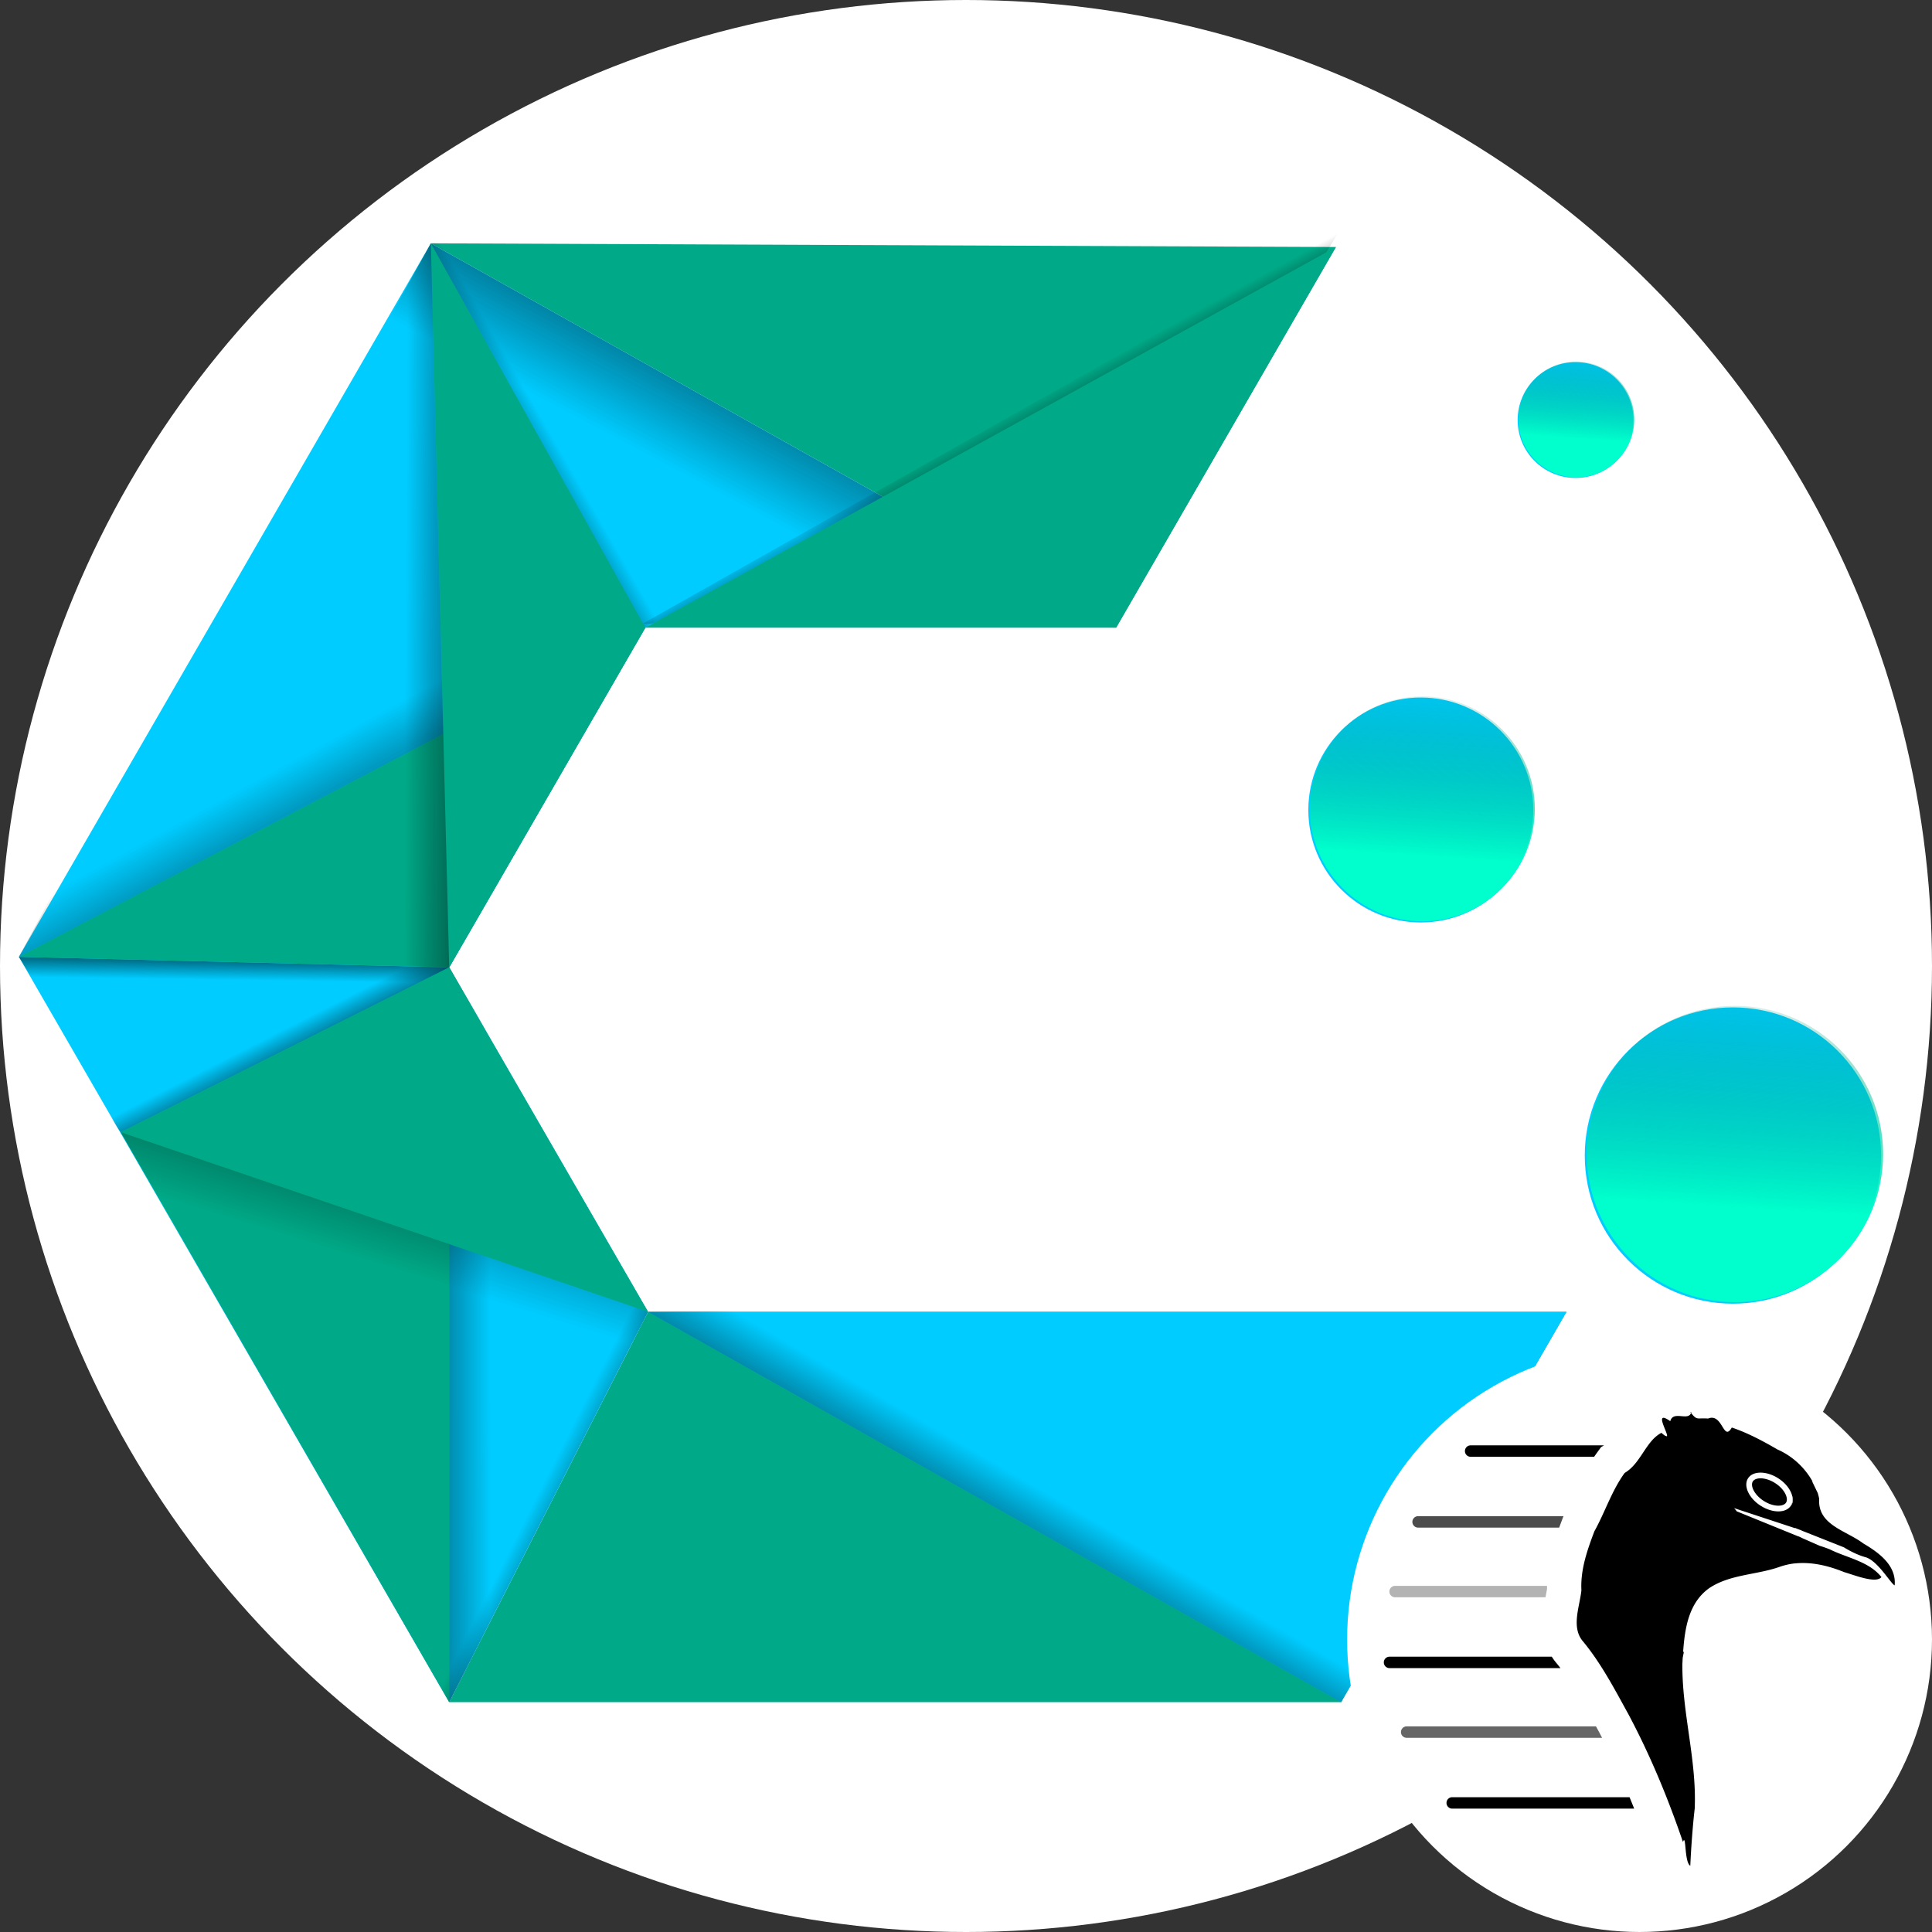 <svg xmlns="http://www.w3.org/2000/svg" xmlns:xlink="http://www.w3.org/1999/xlink" width="512" height="512"><rect width="100%" height="100%" fill="#333333" stroke="none"/><defs><linearGradient xlink:href="#a" id="d" x1="237.186" x2="237.072" y1="296.2" y2="304.08" gradientTransform="translate(-232.187 -115.547) scale(1.234)" gradientUnits="userSpaceOnUse"/><linearGradient id="a"><stop offset="0" style="stop-color:#001313;stop-opacity:1"/><stop offset="1" style="stop-color:#001313;stop-opacity:0"/></linearGradient><linearGradient xlink:href="#b" id="e" x1="994.809" x2="982.344" y1="1533.278" y2="1556.765" gradientTransform="translate(-2099.423 -3485.723) scale(2.319)" gradientUnits="userSpaceOnUse"/><linearGradient id="b"><stop offset="0" style="stop-color:#020202;stop-opacity:1"/><stop offset="1" style="stop-color:#020202;stop-opacity:0"/></linearGradient><linearGradient xlink:href="#b" id="f" x1="1022.515" x2="1018.597" y1="1582.428" y2="1575.638" gradientTransform="matrix(2.381 0 0 2.259 -2178.269 -3438.755)" gradientUnits="userSpaceOnUse"/><linearGradient xlink:href="#b" id="g" x1="940.433" x2="930.589" y1="1612.467" y2="1594.47" gradientTransform="translate(-2099.423 -3485.723) scale(2.319)" gradientUnits="userSpaceOnUse"/><linearGradient xlink:href="#b" id="h" x1="965.605" x2="951.661" y1="1571.427" y2="1571.345" gradientTransform="translate(-2099.423 -3485.723) scale(2.319)" gradientUnits="userSpaceOnUse"/><linearGradient xlink:href="#b" id="i" x1="946.234" x2="961.373" y1="1655.864" y2="1655.846" gradientTransform="translate(-2099.423 -3485.723) scale(2.319)" gradientUnits="userSpaceOnUse"/><linearGradient xlink:href="#a" id="j" x1="366.154" x2="350.922" y1="427.324" y2="419.642" gradientTransform="translate(-296.382 -110.159) scale(1.234)" gradientUnits="userSpaceOnUse"/><linearGradient xlink:href="#b" id="k" x1="936.335" x2="933.378" y1="1628.774" y2="1622.977" gradientTransform="translate(-2099.423 -3485.723) scale(2.319)" gradientUnits="userSpaceOnUse"/><linearGradient xlink:href="#b" id="l" x1="950.33" x2="941.971" y1="1618.617" y2="1645.767" gradientTransform="translate(-2099.423 -3485.723) scale(2.319)" gradientUnits="userSpaceOnUse"/><linearGradient xlink:href="#b" id="m" x1="1008.201" x2="1015.731" y1="1681.329" y2="1668.374" gradientTransform="translate(-2099.423 -3485.723) scale(2.319)" gradientUnits="userSpaceOnUse"/><linearGradient xlink:href="#c" id="n" x1="1148.342" x2="1145.437" y1="1585.508" y2="1629.975" gradientTransform="translate(-282.868 -491.668) scale(.35)" gradientUnits="userSpaceOnUse"/><linearGradient id="c"><stop offset="0" style="stop-color:#008066;stop-opacity:0"/><stop offset="1" style="stop-color:#0fc;stop-opacity:1"/></linearGradient><linearGradient xlink:href="#c" id="o" x1="1148.342" x2="1145.437" y1="1585.508" y2="1629.975" gradientTransform="translate(-211.152 -375.487) scale(.266)" gradientUnits="userSpaceOnUse"/><linearGradient xlink:href="#c" id="p" x1="1148.342" x2="1145.437" y1="1585.508" y2="1629.975" gradientTransform="translate(-217.309 -786.915) scale(.554)" gradientUnits="userSpaceOnUse"/><linearGradient xlink:href="#a" id="q" x1="348.048" x2="361.21" y1="194.78" y2="187.235" gradientTransform="translate(-296.382 -110.159) scale(1.234)" gradientUnits="userSpaceOnUse"/></defs><circle cx="256" cy="256" r="256" style="fill:#fff;stroke-width:117.924;stroke-dasharray:117.924,117.924;stop-color:#000"/><path d="M123.982 65.458h230.052l-58.24 100.864h-124.76l-51.983 90.04 52.7 91.298h243.367l-59.723 103.436H119.04L5.004 253.576l109.173-189.09Z" style="fill:#fff;fill-opacity:1;stroke:none;stroke-width:.614px;stroke-linecap:butt;stroke-linejoin:miter;stroke-opacity:1"/><path d="m114.177 64.486 181.618 101.84 58.24-100.868zm57.579 283.174-52.713 103.436h236.36l59.719-103.436Z" style="fill:#0a8;stroke:none;stroke-width:.614px;stroke-linecap:butt;stroke-linejoin:miter;stroke-opacity:1"/><path d="m114.177 64.486 181.618 101.84h-124.76l-51.984 90.04 52.7 91.294-52.712 103.436L5 253.576l109.177-189.09" style="fill:#0cf;stroke:none;stroke-width:.614px;stroke-linecap:butt;stroke-linejoin:miter;stroke-opacity:1"/><path d="m5.004 253.58 114.043 2.787 3.19 5.461-113.651-2.289z" style="fill:url(#d);fill-opacity:1;stroke:none;stroke-width:1.234px;stroke-linecap:butt;stroke-linejoin:miter;stroke-opacity:1"/><path d="M295.795 166.326 114.177 64.486l-13.812 24.91 137.677 76.35z" style="fill:url(#e);fill-opacity:1;stroke:none;stroke-width:.614px;stroke-linecap:butt;stroke-linejoin:miter;stroke-opacity:1"/><path d="M170.131 165.374 355.124 60.9l-59.787 98.254Z" style="fill:url(#f);fill-opacity:1;stroke:none;stroke-width:.614px;stroke-linecap:butt;stroke-linejoin:miter;stroke-opacity:1"/><path d="m171.035 166.326 183-100.868-58.24 100.868z" style="fill:#0a8;fill-opacity:1;stroke:none;stroke-width:.614px;stroke-linecap:butt;stroke-linejoin:miter;stroke-opacity:1"/><path d="m5.004 253.58 166.03-87.254-51.983 90.04z" style="fill:#0a8;stroke:none;stroke-width:.614px;stroke-linecap:butt;stroke-linejoin:miter;stroke-opacity:1"/><path d="m5.004 253.58 166.03-87.254-11.218-17.544L16.734 231.72Z" style="fill:url(#g);fill-opacity:1;stroke:none;stroke-width:.614px;stroke-linecap:butt;stroke-linejoin:miter;stroke-opacity:1"/><path d="m171.035 166.326-56.858-101.84 4.87 191.88z" style="fill:#0a8;fill-opacity:1;stroke:none;stroke-width:.614px;stroke-linecap:butt;stroke-linejoin:miter;stroke-opacity:1"/><path d="m171.756 347.66 183.648 103.436 59.718-103.436Z" style="fill:#0cf;fill-opacity:1;stroke:none;stroke-width:.614px;stroke-linecap:butt;stroke-linejoin:miter;stroke-opacity:1"/><path d="m114.177 64.486-13.812 24.91 1.325 166.152 17.357.819z" style="fill:url(#h);fill-opacity:1;stroke:none;stroke-width:.614px;stroke-linecap:butt;stroke-linejoin:miter;stroke-opacity:1"/><path d="m119.047 256.367-87.067 43.66L119.04 451.1Z" style="fill:#0a8;fill-opacity:1;stroke:none;stroke-width:.614px;stroke-linecap:butt;stroke-linejoin:miter;stroke-opacity:1"/><path d="M119.047 256.367v194.725l21.337-41.632 1.645-114.148z" style="fill:url(#i);fill-opacity:1;stroke:none;stroke-width:.614px;stroke-linecap:butt;stroke-linejoin:miter;stroke-opacity:1"/><path d="m119.04 451.096-8.214-14.79 52.9-102.159 8.026 13.513z" style="fill:url(#j);fill-opacity:1;stroke:none;stroke-width:1.234px;stroke-linecap:butt;stroke-linejoin:miter;stroke-opacity:1"/><path d="m31.98 300.028 87.071-43.661-17.361-.819-75.544 36.093z" style="fill:url(#k);fill-opacity:1;stroke:none;stroke-width:.614px;stroke-linecap:butt;stroke-linejoin:miter;stroke-opacity:1"/><path d="m31.98 300.028 139.776 47.632-52.709-91.293Z" style="fill:#0a8;fill-opacity:1;stroke:none;stroke-width:.614px;stroke-linecap:butt;stroke-linejoin:miter;stroke-opacity:1"/><path d="M171.756 347.66 31.98 300.028l15.178 26.206 114.87 41.725z" style="fill:url(#l);fill-opacity:1;stroke:none;stroke-width:.614px;stroke-linecap:butt;stroke-linejoin:miter;stroke-opacity:1"/><path d="m171.756 347.66 183.648 103.436 22.008-39.18L259.22 346.65Z" style="fill:url(#m);fill-opacity:1;stroke:none;stroke-width:.614px;stroke-linecap:butt;stroke-linejoin:miter;stroke-opacity:1"/><g transform="translate(-18.702 .542) scale(4.052)"><circle cx="117.952" cy="75.441" r="9.689" style="fill:#0cf;fill-opacity:1;stroke:none;stroke-width:.093;stroke-opacity:1"/><circle cx="118.085" cy="75.341" r="9.689" style="fill:url(#n);fill-opacity:1;stroke:none;stroke-width:.093;stroke-opacity:1"/></g><g transform="translate(-.867 -8.388) scale(4.052)"><circle cx="93.138" cy="55.045" r="7.356" style="fill:#0cf;fill-opacity:1;stroke:none;stroke-width:.07;stroke-opacity:1"/><circle cx="93.239" cy="54.969" r="7.356" style="fill:url(#o);fill-opacity:1;stroke:none;stroke-width:.07;stroke-opacity:1"/></g><circle cx="417.536" cy="111.312" r="15.348" style="fill:#0cf;fill-opacity:1;stroke:none;stroke-width:.147;stroke-opacity:1"/><circle cx="417.747" cy="111.154" r="15.348" style="fill:url(#p);fill-opacity:1;stroke:none;stroke-width:.147;stroke-opacity:1"/><path d="m171.035 166.326-56.858-101.84 14.485-.207 53.442 95.175z" style="fill:url(#q);fill-opacity:1;stroke:none;stroke-width:1.234px;stroke-linecap:butt;stroke-linejoin:miter;stroke-opacity:1"/><circle cx="434.5" cy="434.5" r="77.5" fill="#fff" style="stroke-width:.303"/><path d="M425.077 383.035h-35.382a1.514 1.514 0 0 0 0 3.027h32.77c.235-.346.477-.693.727-1.038l1.108-1.53z" style="stroke-width:.303"/><path fill-opacity=".7" d="M414.02 402.627a209.462 209.462 0 0 0-.82 2.205h-37.43a1.514 1.514 0 0 1 0-3.027h38.595l-.109.196z" style="stroke-width:.303"/><path fill-opacity=".3" d="M409.98 420.271h-40.265a1.514 1.514 0 0 0 0 3.028h39.85l.026-.131.01-.045c.187-.955.31-1.593.387-2.094a31.968 31.968 0 0 1-.007-.758z" style="stroke-width:.303"/><path d="M411.238 439.041H368.2a1.514 1.514 0 0 0 0 3.027h45.341a47.373 47.373 0 0 0-.91-1.146 15.756 15.756 0 0 1-1.394-1.881z" style="stroke-width:.303"/><path fill-opacity=".6" d="M422.95 457.508h-50.208a1.514 1.514 0 0 0 0 3.027h51.827a186.596 186.596 0 0 0-.904-1.726 1609.327 1609.327 0 0 1-.715-1.301z" style="stroke-width:.303"/><path d="M431.847 476.277h-46.995a1.514 1.514 0 0 0 0 3.028h48.221a229.097 229.097 0 0 0-1.226-3.028zm16.36-102.063c-.593 2.65-4.773-.583-5.566 2.416-4.681-3.297-.287 3.569-.907 4.002l-.038-.008-.371-.112c-.231-.138-.56-.362-1.029-.795-4.15 2.15-5.404 8.068-9.75 10.635-3.452 4.765-5.167 10.326-8.025 15.473-1.903 5.057-3.702 10.135-3.432 15.62-.448 4.333-2.816 9.88.477 13.61 4.823 5.852 8.423 12.776 12.089 19.435 5.731 10.793 10.419 22.138 14.341 33.648.902-2.5.33 5.446 1.953 6.309.166-3.997.605-10.315 1.172-15.18.545-12.904-3.392-25.428-3.271-38.289.031-.537.053-1.091.085-1.638l.306-1.557-.19-.037c.447-6.279 1.482-12.972 6.867-16.838 5.451-3.688 12.452-3.51 18.54-5.62 1.357-.48 2.749-.81 4.131-.967.012-.002.028.009.038.007 4.025-.424 8.067.41 11.88 1.827.057.022.127.055.183.076.347.13.723.267 1.065.406 2.831.825 8.41 3.097 9.848 1.309-3.308-4.176-9.096-5.064-13.709-7.362-.74-.291-1.657-.63-2.588-.904l-4.546-2-1.118-.537-.008.038-16.373-6.66a8.319 8.319 0 0 0-.702-.85l16.134 5.314.014-.076c.558.245 1.117.465 1.692.649l-.007.037 11.272 4.47c1.87 1.151 3.912 2.134 5.904 2.666 3.236 1.141 6.5 6.952 7.535 7.408.496-5.346-4.27-8.723-8.309-11.11-4.585-3.468-12.18-4.863-11.687-11.853-.12-.517-.237-1.033-.406-1.545l-1.452-3.014.083-.023c-2.072-3.718-5.41-6.776-9.273-8.459-3.728-2.174-7.956-4.435-12.117-5.823-2.269 3.95-2.379-3.955-6.277-2.38-3.098-.238-2.843.643-4.714-1.719h.256zm19.325 16.692c1.102.187 2.313.634 3.491 1.319 3.128 1.821 4.834 4.704 3.823 6.438-1.01 1.733-4.38 1.65-7.506-.178-3.127-1.828-4.844-4.655-3.83-6.4.632-1.088 2.188-1.49 4.022-1.18z" style="stroke-width:.303"/><path d="M466.591 399.038c3.134 2.005 6.717 2.001 8.003-.009 1.286-2.01-.211-5.265-3.346-7.27-3.134-2.005-6.717-2-8.003.01-1.286 2.01.212 5.264 3.346 7.27z" style="stroke-width:.303"/><path fill="#fff" fill-rule="evenodd" d="M471.284 399.026c1.137-.001 1.765-.39 2.036-.812.27-.423.36-1.156-.116-2.189-.467-1.015-1.411-2.12-2.772-2.99-1.36-.871-2.76-1.265-3.877-1.264-1.137.001-1.765.39-2.035.813-.27.422-.36 1.155.115 2.188.468 1.015 1.412 2.121 2.772 2.991 1.36.87 2.76 1.264 3.877 1.263zm3.31.003c-1.286 2.01-4.869 2.014-8.003.009-3.134-2.005-4.632-5.26-3.346-7.27 1.286-2.01 4.87-2.015 8.003-.01 3.135 2.005 4.632 5.26 3.346 7.27z" clip-rule="evenodd" style="stroke-width:.303"/></svg>